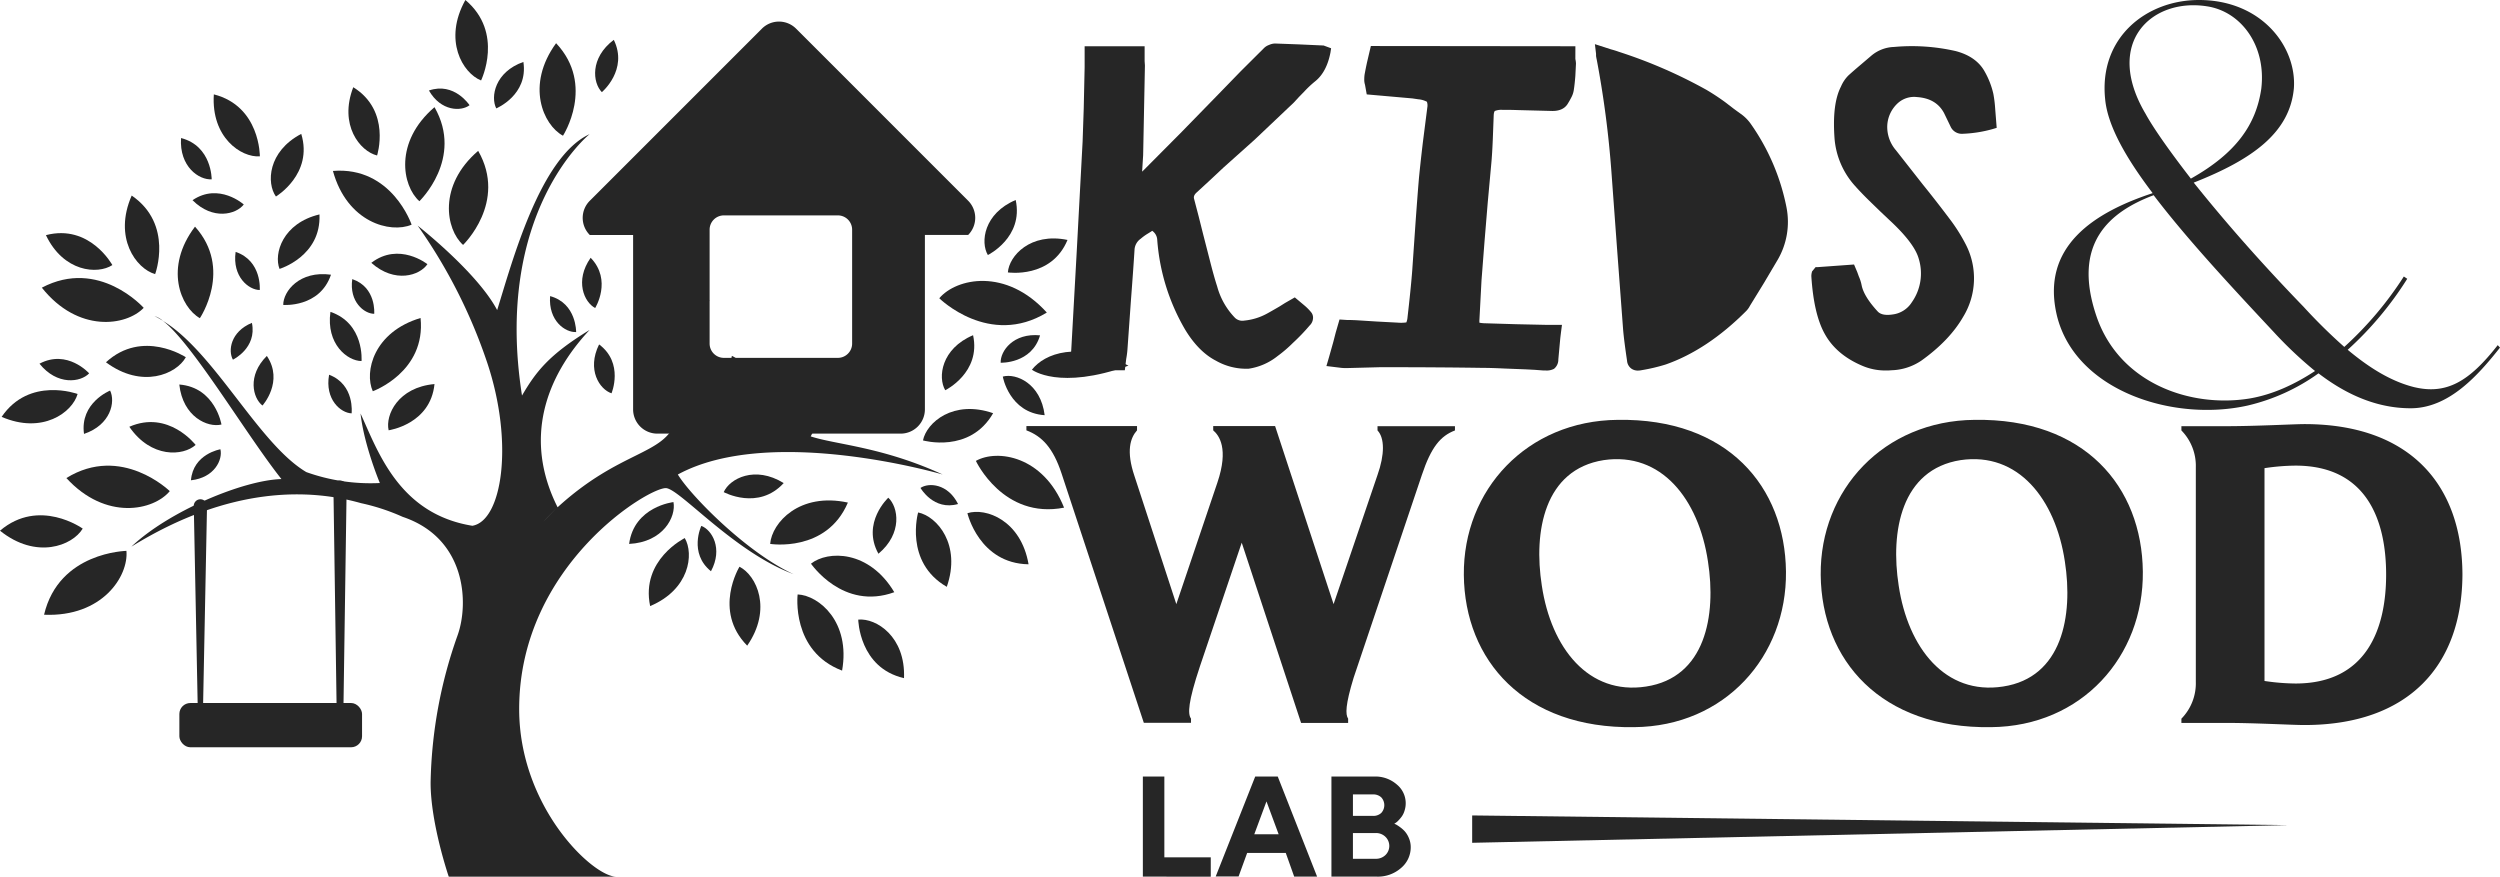 <?xml version="1.0" encoding="UTF-8"?> <svg xmlns="http://www.w3.org/2000/svg" viewBox="0 0 776.76 272.37"> <defs> <style>.cls-1{fill:#262626;}</style> </defs> <g id="Layer_2" data-name="Layer 2"> <g id="Layer_1-2" data-name="Layer 1"> <path class="cls-1" d="M210.61,147.43c28.84-15.7,82.28,0,82.28,0-18.8-8.63-33.34-9.3-41-11.84,6-11.84,18.92-25,33.77-40.74-8.49,5.09-18.25,12.31-29.7,27.58s-29.27,12.33-35.63,9.36-5.81-19.59.12-38.68c-10.18,17.39-6.9,27.17-10.51,37.78s-17.17,8.9-36.69,26.72c-1.54,1.46-3,3-4.4,4.47,1.43-1.55,2.9-3.06,4.4-4.47-10.71-21.31-3.64-40.58,9.94-55.09-12.66,7.72-16.68,13-21,20.38-8.95-57.13,21-81.22,21-81.22-15.43,7.1-24.09,39.85-28.72,54.67-6.17-11.73-24.7-26.24-24.7-26.24a164.33,164.33,0,0,1,21.62,42.61c8.34,25,4.63,49.1-4.63,50.64-22.85-3.71-29.34-23.16-34.74-34.89,1.08,9.88,6,21.61,6,21.61a59.26,59.26,0,0,1-22.85-3.4c-14.83-8.78-28.47-37.23-44.58-47,9.08,6.81,26,35.51,36.86,49.17-11.74.31-34.9,9.89-46.63,21,30.81-19.05,55.53-18,71.38-13.51a65.06,65.06,0,0,1,12.92,4.25c19.71,6.64,20.63,26.74,17.07,36.76a143.66,143.66,0,0,0-8.4,45.85c0,12.72,5.64,29.18,5.64,29.18h52c-7.21,0-30.12-21.54-30.12-52.08,0-45,41.14-69.47,45.81-68.62s21.21,19.93,39.45,26.72C231.81,171.61,214.43,153.79,210.61,147.43Z"></path> <path class="cls-1" d="M50.63,99.67A8,8,0,0,0,48,98.2C48.86,98.62,49.75,99.14,50.63,99.67Z"></path> <path class="cls-1" d="M13.69,191c18.13.77,26.3-12,25.59-19.85C39.28,171.2,18.31,171.42,13.69,191Z"></path> <path class="cls-1" d="M52.75,152.6s-15-14.67-32.13-4.07C32.89,161.9,47.72,158.63,52.75,152.6Z"></path> <path class="cls-1" d="M25.7,164.24s-13.52-9.72-25.7.65C11.23,173.92,22.48,169.58,25.7,164.24Z"></path> <path class="cls-1" d="M68.48,139.59S60,141,59.33,149.23C66.73,148.42,69.26,142.72,68.48,139.59Z"></path> <path class="cls-1" d="M55.71,119.47c1.1,10.06,8.84,13.48,13.1,12.43C68.81,131.9,66.91,120.36,55.71,119.47Z"></path> <path class="cls-1" d="M40.18,132.6c6.77,9.87,16.75,9.12,20.6,5.64C60.78,138.24,52.36,127.27,40.18,132.6Z"></path> <path class="cls-1" d="M32.92,112.56c11.18,8.32,21.89,3.72,24.82-1.57C57.74,111,44.32,102.1,32.92,112.56Z"></path> <path class="cls-1" d="M26.1,134.82c8.35-2.82,9.81-10,8.11-13.47C34.21,121.35,24.76,125.13,26.1,134.82Z"></path> <path class="cls-1" d="M27.7,116s-6.77-7.6-15.43-3C17.76,119.86,25.06,118.79,27.7,116Z"></path> <path class="cls-1" d="M34.91,82.36s-7-12.86-20.64-9.3C19.72,84.51,30.3,85.37,34.91,82.36Z"></path> <path class="cls-1" d="M48.2,85.17S54,69.72,40.92,60.76C35.19,73.83,42.25,83.46,48.2,85.17Z"></path> <path class="cls-1" d="M62.1,98.86s10.33-15.28-1.51-28.44C50.94,83.12,56.09,95.45,62.1,98.86Z"></path> <path class="cls-1" d="M72.37,111.75s7.52-3.6,5.9-11.44C71.61,103.06,70.81,109,72.37,111.75Z"></path> <path class="cls-1" d="M81.55,126s6.72-7.43,1.36-15.41C76.74,116.69,78.57,123.71,81.55,126Z"></path> <path class="cls-1" d="M102.25,116.43c-1.37,7.67,3.61,11.89,7,12C109.24,128.45,110.33,119.51,102.25,116.43Z"></path> <path class="cls-1" d="M135,119.33c-11.3,1-15.33,9.57-14.25,14.36C120.79,133.69,133.76,131.84,135,119.33Z"></path> <path class="cls-1" d="M130.67,98.8c-14.59,4.35-17.55,16.74-14.84,22.76C115.83,121.56,132.39,115.59,130.67,98.8Z"></path> <path class="cls-1" d="M102.67,96.9c-1.4,10,5.27,15.26,9.66,15.28C112.33,112.18,113.3,100.51,102.67,96.9Z"></path> <path class="cls-1" d="M73.21,78.26C72.12,86,77.3,90.09,80.71,90.11,80.71,90.11,81.46,81.06,73.21,78.26Z"></path> <path class="cls-1" d="M88,94.74s11.33.94,14.84-9.39C93.11,84,88,90.47,88,94.74Z"></path> <path class="cls-1" d="M86.85,83.55s13-3.9,12.41-16.93C87.83,69.35,85,78.79,86.85,83.55Z"></path> <path class="cls-1" d="M93.6,41.6c-10.41,5.46-10.83,15.3-7.87,19.46C85.73,61.06,97.39,54.08,93.6,41.6Z"></path> <path class="cls-1" d="M80.74,48.58S80.88,33,66.44,29.32C65.57,42.72,74.92,49,80.74,48.58Z"></path> <path class="cls-1" d="M65.77,55.71s.08-10.35-9.52-12.82C55.67,51.81,61.89,56,65.77,55.71Z"></path> <path class="cls-1" d="M75.74,63.53S68,56.63,59.82,62.2C66.14,68.54,73.38,66.62,75.74,63.53Z"></path> <path class="cls-1" d="M109.45,86.72c-1,7.08,3.72,10.77,6.82,10.78C116.27,97.5,117,89.27,109.45,86.72Z"></path> <path class="cls-1" d="M115.37,81.66c7.29,6.5,15.06,3.94,17.43.42C132.8,82.08,124,75.06,115.37,81.66Z"></path> <path class="cls-1" d="M127.89,69.81s-6.11-18.18-24.45-16.7C107.83,69.1,121.27,72.62,127.89,69.81Z"></path> <path class="cls-1" d="M143.88,76.1s13.84-13.28,4.69-29.23C136,57.65,138.51,71.31,143.88,76.1Z"></path> <path class="cls-1" d="M130.3,62.52S144.15,49.25,135,33.3C122.4,44.08,124.94,57.73,130.3,62.52Z"></path> <path class="cls-1" d="M149.47,25S156.7,10.19,144.6,0C137.65,12.45,143.73,22.7,149.47,25Z"></path> <path class="cls-1" d="M174.92,42.17s10.14-15.69-2.14-28.75C163.28,26.47,168.76,38.84,174.92,42.17Z"></path> <path class="cls-1" d="M190.71,12.38C183.23,18,184.14,25.74,187,28.63,187,28.63,195.26,21.7,190.71,12.38Z"></path> <path class="cls-1" d="M293.69,121.25s11.15-5.46,8.65-17.1C292.45,108.32,291.32,117.24,293.69,121.25Z"></path> <path class="cls-1" d="M306.93,79.24s11.15-5.46,8.65-17.1C305.69,66.31,304.56,75.23,306.93,79.24Z"></path> <path class="cls-1" d="M291.84,92.67s15.52,15.36,33.41,4.44C312.58,83.11,297.12,86.41,291.84,92.67Z"></path> <path class="cls-1" d="M303.21,143.2s8.48,18.22,27.4,14.53C324.17,141.6,309.78,139.48,303.21,143.2Z"></path> <path class="cls-1" d="M300.58,159.45s3.62,15.63,19,15.88C317.22,161.66,306.33,157.64,300.58,159.45Z"></path> <path class="cls-1" d="M285.27,159.22s-4.43,15.42,8.9,23.11C298.73,169.24,291.17,160.43,285.27,159.22Z"></path> <path class="cls-1" d="M286,151.6s4.06,7.17,11.67,5C294.51,150.26,288.56,149.87,286,151.6Z"></path> <path class="cls-1" d="M276,154.64s-8.4,7.79-3.07,17.41C280.5,165.72,279.12,157.55,276,154.64Z"></path> <path class="cls-1" d="M277.86,184c-7.85-13.15-20.67-13-25.89-8.86C252,175.11,261.89,189.81,277.86,184Z"></path> <path class="cls-1" d="M263.44,156.15c-15-3.26-23.61,6.21-24.15,12.84C239.29,169,256.79,171.8,263.44,156.15Z"></path> <path class="cls-1" d="M224.86,152.9s10.73,5.84,18.64-2.81C234.52,144.55,226.74,148.71,224.86,152.9Z"></path> <path class="cls-1" d="M266.66,192.51s.24,15,14.22,18.19C281.39,197.78,272.25,192,266.66,192.51Z"></path> <path class="cls-1" d="M247.83,184.69s-2.12,17.62,13.81,23.67C264.31,193.25,254.49,185,247.83,184.69Z"></path> <path class="cls-1" d="M229.76,176.08s-8.35,13.62,2.4,24.53C240,189.27,235.1,178.82,229.76,176.08Z"></path> <path class="cls-1" d="M202,188.31c12.24-5.13,13.67-16.16,10.76-21.13C212.8,167.18,199,173.88,202,188.31Z"></path> <path class="cls-1" d="M209.25,156s-12.22,1.35-13.78,13C206.08,168.47,210.12,160.54,209.25,156Z"></path> <path class="cls-1" d="M217.9,163.39s-4,8.45,3,14.1C224.72,170.39,221.18,164.63,217.9,163.39Z"></path> <path class="cls-1" d="M331.68,74.55c-11.57-2.4-18.17,5-18.53,10.09C313.15,84.64,326.66,86.67,331.68,74.55Z"></path> <path class="cls-1" d="M234,124.62s2.08-9.84-6.6-14.05C225.14,119,230.27,124.12,234,124.62Z"></path> <path class="cls-1" d="M236.57,123.42s5.26,5.13,11.26,1.42C243.54,120.16,238.34,121.3,236.57,123.42Z"></path> <path class="cls-1" d="M308.57,128.38c-12.38-4.28-20.67,2.89-21.8,8.46C286.77,136.84,301.34,141,308.57,128.38Z"></path> <path class="cls-1" d="M267.5,132.43s15.14.71,19.3-13.21C273.77,117.87,267.33,126.75,267.5,132.43Z"></path> <path class="cls-1" d="M320.62,114.87s8.43,6.51,30-1.26C334.78,105.79,324.58,109.82,320.62,114.87Z"></path> <path class="cls-1" d="M323.15,104.19c-8.31-.8-12.37,4.88-12.24,8.51C310.91,112.7,320.56,113.08,323.15,104.19Z"></path> <path class="cls-1" d="M324.58,129c-1.21-9.86-8.87-13.12-13-12C311.54,117,313.58,128.29,324.58,129Z"></path> <path class="cls-1" d="M218.45,35c-2.93,8.49,2,14.18,5.8,15C224.25,49.92,227.09,39.93,218.45,35Z"></path> <path class="cls-1" d="M258.18,56.71s2.84-10-5.8-15C249.45,50.24,254.36,55.93,258.18,56.71Z"></path> <path class="cls-1" d="M285.64,63.78s-10.44-9.18-21.4-1.58C272.81,70.62,282.51,68,285.64,63.78Z"></path> <path class="cls-1" d="M265.06,43.67s6.68-8,.81-16C259.72,34.2,261.88,41.4,265.06,43.67Z"></path> <path class="cls-1" d="M243,52c-8.62-2.94-14.37,2.08-15.14,5.95C227.89,58,238,60.81,243,52Z"></path> <path class="cls-1" d="M247.21,30.87c-13.39.4-18.71,10.26-17.78,16C229.43,46.86,244.86,45.54,247.21,30.87Z"></path> <path class="cls-1" d="M170.92,92c-.59,7.7,4.74,11.36,8.09,11.17C179,103.2,179.19,94.26,170.92,92Z"></path> <path class="cls-1" d="M184.92,95.7s5.37-8.61-1.4-15.61C178.47,87.27,181.54,93.94,184.92,95.7Z"></path> <path class="cls-1" d="M190,122.2s3.94-9.36-3.86-15.19C182.24,114.9,186.33,121,190,122.2Z"></path> <path class="cls-1" d="M162.62,19.24c-8.83,3.11-10.27,10.82-8.43,14.44C154.19,33.68,164.19,29.52,162.62,19.24Z"></path> <path class="cls-1" d="M145.89,32.69s-4.73-7.29-12.62-4.57C137,34.64,143.3,34.67,145.89,32.69Z"></path> <path class="cls-1" d="M117.16,48.31s4.46-13.85-7.4-21.21C105.24,38.84,111.85,47,117.16,48.31Z"></path> <path class="cls-1" d="M44.65,95.65S30.74,80,13,89.38C24.25,103.53,39.22,101.32,44.65,95.65Z"></path> <path class="cls-1" d="M24.11,122.41s-15-5.55-23.6,7.11C13.17,135,22.47,128.17,24.11,122.41Z"></path> <path class="cls-1" d="M64.32,157.37,63,224.15a.73.73,0,0,1-.75.73.75.75,0,0,1-.73-.73l-1.31-66.78a2.06,2.06,0,1,1,4.11-.09Z"></path> <path class="cls-1" d="M107.71,151.26l-1.06,72.89a1,1,0,0,1-2,0l-1.06-72.89a2.06,2.06,0,0,1,4.11-.06Z"></path> <rect class="cls-1" x="55.73" y="218.43" width="56.76" height="13.75" rx="3.41"></rect> <path class="cls-1" d="M452.06,132.42v1.32c-4.48,1.71-7.38,5.14-10.28,13.83l-21.2,63C418,219,418,222,418.87,223.3v1.31H404.25l-18.44-56-13,38.46c-3.68,11.06-3.82,14.75-2.76,16.2v1.31H355.39l-25.55-77.44c-2.64-8-6.06-11.59-10.93-13.43v-1.32h34.37v1.32c-2.11,2.37-3.42,6.45-.79,14.22l13,39.78,12.77-37.8c3.56-10.54.53-14.62-1.31-16.2v-1.32h19.23l18.17,55.32L428,147.57c2.24-6.32,2.24-11.46,0-13.83v-1.32Z"></path> <path class="cls-1" d="M507.76,225.93c-34.24.53-52.68-20.81-52.94-47.28s19.62-47.94,47.8-48.2c34.24-.53,52,20.81,52.29,47.15S535.94,225.67,507.76,225.93Zm22.91-51.49c-2.89-19.36-14.48-34.11-32.39-31.48-18.44,2.9-21.87,22.13-19.23,39,2.9,19.36,14.48,34.11,32.4,31.35C529.88,210.52,533.31,191.29,530.67,174.44Z"></path> <path class="cls-1" d="M618.64,225.93c-34.24.53-52.67-20.81-52.94-47.28s19.62-47.94,47.81-48.2c34.24-.53,52,20.81,52.28,47.15S646.83,225.67,618.64,225.93Zm22.92-51.49c-2.9-19.36-14.49-34.11-32.4-31.48-18.44,2.9-21.86,22.13-19.23,39,2.9,19.36,14.49,34.11,32.4,31.35C640.77,210.52,644.19,191.29,641.56,174.44Z"></path> <path class="cls-1" d="M765.09,178.52c-.13,28.18-16.6,46.75-49.12,46.75-3.82,0-15.15-.66-24.5-.66h-13.7V223.3a15.72,15.72,0,0,0,4.48-11.46V145.2a15.7,15.7,0,0,0-4.48-11.46v-1.32h13.7c9.61,0,21.33-.65,24.5-.65C748.49,131.77,765,150.33,765.09,178.52Zm-23.71,0c0-16.86-6-33.85-28.18-33.85a68,68,0,0,0-9.61.79v66.12a68,68,0,0,0,9.61.79C735.33,212.37,741.38,195.38,741.38,178.52Z"></path> <path class="cls-1" d="M776.76,108c-6.76,8.54-15.83,18.85-27.75,18.85-11.38,0-21-5-28.64-10.85a61.92,61.92,0,0,1-22,10c-23,5.16-53.36-4.44-59.23-27.74-5.34-21.88,11.91-32.38,29.7-38.25-8.36-11-14-21-14.76-29.17C652.07,11.56,667,0,683.2,0c19.56,0,30.41,14.59,29.52,27.39-1.24,13.7-12.62,22.06-31.12,29.35,8,10,19,22.95,34.15,38.6a168.51,168.51,0,0,0,12.63,12.45,108.39,108.39,0,0,0,18.5-21.88l1.06.71a105.2,105.2,0,0,1-18.5,22.06c6,5,12.81,9.6,20.46,11.56,10.14,2.49,17.25-1.6,26.15-13Zm-57.45,7.29a124.28,124.28,0,0,1-12.81-12.09C693.16,88.94,679.28,74,669.15,60.65c-13.7,5.16-25.44,14.95-17.79,37.54,7.11,21,29.35,28.63,47.67,25.61C706.32,122.55,713.08,119.35,719.31,115.26ZM666.66,35.4c2.13,3.91,6.75,10.67,14.05,20.1,14.23-8,20.27-16.9,21.88-27.93,1.6-13.34-6.23-24-16.9-25.61C668.61-.71,653.49,13.16,666.66,35.4Z"></path> <path class="cls-1" d="M355.09,272.37v-31.1h6.68v25.11h14.42v6Z"></path> <path class="cls-1" d="M387.5,265l-2.67,7.33h-7.11L390,241.27H397l12.23,31.1h-7.12L399.49,265Zm6-16-3.79,10.21h7.57Z"></path> <path class="cls-1" d="M413.68,272.37v-31.1H427a10.12,10.12,0,0,1,7,2.48,7.52,7.52,0,0,1,2.41,8.09,6.19,6.19,0,0,1-.88,1.86,12.08,12.08,0,0,1-1.08,1.27,4.82,4.82,0,0,1-.88.74l-.36.22.55.25a11.84,11.84,0,0,1,1.22.8,9.24,9.24,0,0,1,1.56,1.4,7.64,7.64,0,0,1,1.23,2.07,7.15,7.15,0,0,1,.55,2.81,8.37,8.37,0,0,1-3,6.42,10.89,10.89,0,0,1-7.59,2.69Zm6.68-25.54v6.67h6.2a3.6,3.6,0,0,0,2.6-.91,3.57,3.57,0,0,0,0-4.85,3.6,3.6,0,0,0-2.6-.91Zm7.09,20a4.22,4.22,0,0,0,3-1.15,3.95,3.95,0,0,0,0-5.69,4.15,4.15,0,0,0-3-1.16h-7.09v8Z"></path> <polygon class="cls-1" points="711 256.37 457.41 261.86 457.41 253.36 711 256.37"></polygon> <path class="cls-1" d="M413.58,15l-2.32-.86-7.7-.35-7.35-.27h-.06a4.62,4.62,0,0,0-1.86.45,4.1,4.1,0,0,0-1.59,1l-7.19,7.16-7,7.21L367.14,41,355.63,52.58c-.2.21-.46.46-.77.75l.32-5.12.55-27.82v-.06L355.64,19V14.37H337v6.48l-.28,12.86L336.37,44l-1.84,34.41-1.66,29.86-.09,1.41v.11a14.47,14.47,0,0,0,.09,1.8V115h3.49l.71.11.24,0h2.44l2.34-.06h7.4l.43-3.55a26.13,26.13,0,0,0,.38-2.88l1.1-15.5c.49-6.37.86-11.62,1.11-15.64a4.48,4.48,0,0,1,1.91-3.3,16.33,16.33,0,0,1,2-1.47l1.25-.77.32-.23a3.62,3.62,0,0,1,1.57,2.86,64.57,64.57,0,0,0,8.67,27.85c2.77,4.58,6,7.83,9.6,9.67a19,19,0,0,0,10.13,2.47,18.78,18.78,0,0,0,9-3.94,40.67,40.67,0,0,0,4.76-4.08,61.4,61.4,0,0,0,5.21-5.43,3.26,3.26,0,0,0,1-1.94,2.66,2.66,0,0,0-.65-2.27,15.82,15.82,0,0,0-2-2L402.3,92.4l-3,1.72-1.8,1.13c-1.46.85-2.68,1.55-3.64,2.08a18.38,18.38,0,0,1-7.26,2.28,3.31,3.31,0,0,1-2.84-.82A22.37,22.37,0,0,1,378.18,89c-.73-2.24-1.49-5-2.27-8.08l-2.11-8.22-1.39-5.54L371,61.77c-.12-.48-.13-1.14.84-2l4.15-3.82,4.11-3.85,9.68-8.66L402,31.86l1.61-1.75,1.67-1.71a32.23,32.23,0,0,1,3.34-3.13c2.43-1.94,4-5,4.77-9Z"></path> <path class="cls-1" d="M489.48,14.37l-63.55-.07-1.19,5.07c-.32,1.47-.56,2.71-.76,3.8a11.84,11.84,0,0,0-.1,1.48,5.21,5.21,0,0,0,.23,1.68l.54,3,14.2,1.25,1.82.27a6.8,6.8,0,0,1,2.68.77,3.62,3.62,0,0,1,.12,1.78l-1.38,10.83c-.49,4.13-.89,7.8-1.2,10.93-.31,3.62-.68,8.5-1.11,14.51l-1,14.47c-.3,3.88-.8,8.76-1.46,14.49a4.89,4.89,0,0,1-.37,1.55,12.36,12.36,0,0,1-2.75.06l-6.42-.34-6.48-.41-1.89-.07h-.92l-2.3-.15L415,103.38l-.73,2.83c-.62,2.21-1.16,4.16-1.65,5.83l-.5,1.69,4,.49a15,15,0,0,0,2.15.15l10.63-.28c12.05,0,22.68.07,31.63.21,1.85,0,4.15.07,6.83.2l6.88.27,2.63.14,2.66.2h.06l.64,0a4.91,4.91,0,0,0,2.6-.51,3.66,3.66,0,0,0,1.35-2.91l.55-6c.06-.67.18-1.69.36-3.07l.22-1.69h-5.17l-9.18-.2-9.29-.28a11.23,11.23,0,0,1-2-.18,5.85,5.85,0,0,1,0-1l.64-12.14L461.25,75l1-12.1,1.11-12.17c.18-1.94.34-4.47.46-7.5l.28-7.39c.05-1.07.31-1.32.36-1.36a5.49,5.49,0,0,1,2.33-.35c1.24,0,2.81,0,4.69.07l10.89.28c2.19,0,3.75-.72,4.67-2.14l.6-1,.57-1.06a7.1,7.1,0,0,0,.79-2.41c.18-1.16.34-2.6.47-4.32l.19-3.81a8.09,8.09,0,0,0-.19-1.42Z"></path> <path class="cls-1" d="M555.1,64.57a67.8,67.8,0,0,0-11.31-26.34,13,13,0,0,0-2.33-2.41l-2.74-2L536,31.73a69.39,69.39,0,0,0-5.83-3.83A151,151,0,0,0,503,16.1c-.65-.24-1.5-.51-2.46-.77l-5-1.61.36,3v.46l0,.22c.07.44.13.78.2,1.06a309.07,309.07,0,0,1,4.57,34.87L502.48,78l1.84,24.57c.19,2.18.6,5.4,1.21,9.51a3.34,3.34,0,0,0,1.34,2.45,3.44,3.44,0,0,0,2.06.61,5.92,5.92,0,0,0,1.21-.14,55.33,55.33,0,0,0,7.39-1.75c8.57-3,17-8.56,25.05-16.65A6.67,6.67,0,0,0,543.72,95l4.3-7,4.24-7.16a23.37,23.37,0,0,0,2.84-16.25Z"></path> <path class="cls-1" d="M589.84,31.89a7.56,7.56,0,0,1,5.79-1.73c4,.28,6.78,1.93,8.41,5l2,4.14a3.82,3.82,0,0,0,3.72,2.27,39.39,39.39,0,0,0,9.47-1.5l1.15-.35-.46-5.81a38.22,38.22,0,0,0-.58-4.76,25.19,25.19,0,0,0-2.74-7c-1.73-3.08-4.77-5.19-9-6.29a61.31,61.31,0,0,0-19.12-1.27,11.47,11.47,0,0,0-7,2.67l-3.58,3.05c-1.36,1.15-2.58,2.21-3.64,3.18A10.94,10.94,0,0,0,572,26.89c-1.87,3.64-2.52,8.92-2,16.16a24.91,24.91,0,0,0,6.35,14.7c1.43,1.61,3.19,3.42,5.22,5.38l2.69,2.61L587,68.33c5.17,4.77,8.24,8.8,9.14,12A15.53,15.53,0,0,1,594,93.93a8.24,8.24,0,0,1-6,3.78c-2.17.33-3.7,0-4.56-.9-2.85-3.08-4.52-5.8-5-8.07a12.85,12.85,0,0,0-.89-2.84l-.49-1.35-1-2.37-1.09.08L564.74,83l-.63,0L563,84.36l-.08.36a4.53,4.53,0,0,0-.13,1.1c.51,8,1.93,14,4.24,18.05,2.36,4.23,6.25,7.51,11.55,9.76a18.13,18.13,0,0,0,7.39,1.48c.55,0,1.1,0,1.66-.07a17.39,17.39,0,0,0,9.44-3.06c5.79-4.15,10.14-8.72,12.93-13.6a22.94,22.94,0,0,0,.77-22.44,53.31,53.31,0,0,0-5.11-8.06c-2.26-3-5-6.56-8.29-10.63L589.09,46.7A11.08,11.08,0,0,1,586.38,39,10.07,10.07,0,0,1,589.84,31.89Z"></path> <path class="cls-1" d="M300.81,62.37,279.38,40.94l-18.69-18.7L247.36,8.92a7.51,7.51,0,0,0-10.65,0L183.26,62.37a7.51,7.51,0,0,0,0,10.65h13.45V127.2a7.53,7.53,0,0,0,7.53,7.53h75.59a7.54,7.54,0,0,0,7.54-7.53V73h13.44A7.53,7.53,0,0,0,300.81,62.37Zm-36.05,44.38a4.44,4.44,0,0,1-4.44,4.44h-35.4a4.44,4.44,0,0,1-4.44-4.44V71.36a4.44,4.44,0,0,1,4.44-4.44h35.4a4.44,4.44,0,0,1,4.44,4.44Z"></path> </g> </g> </svg> 